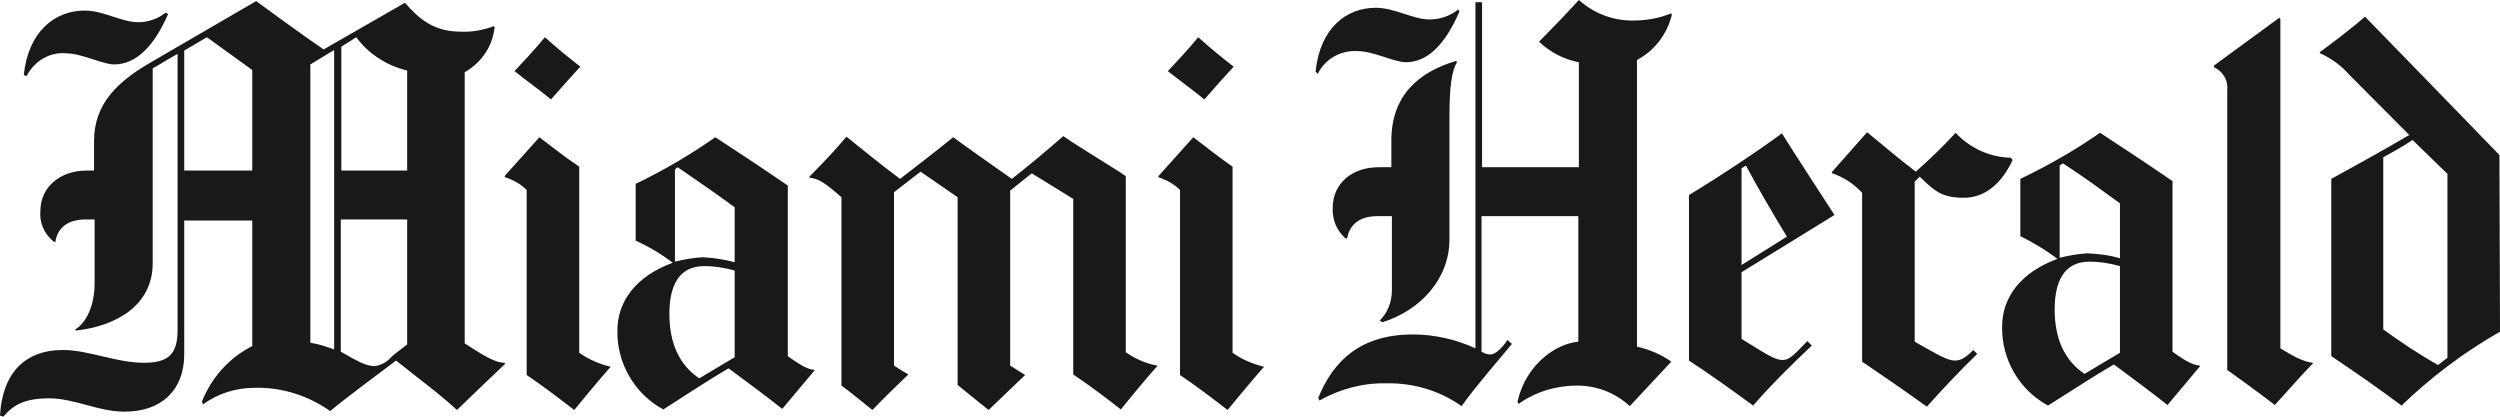 <svg xmlns="http://www.w3.org/2000/svg" fill="none" viewBox="0 0 120 20" height="20" width="120">
<g clip-path="url(#clip0_3385_3195)">
<path fill="#1A1919" d="M111.024 17.44C110.493 17.973 109.829 18.747 109.192 19.44C108.289 18.747 107.439 18.133 106.908 17.76V4.32C106.961 3.867 106.696 3.413 106.271 3.227V3.147L109.405 0.853L109.458 0.907V16.72C110.201 17.173 110.52 17.333 110.998 17.413L111.024 17.44ZM96.605 7.68C96.101 8.773 95.304 9.493 94.268 9.493C93.233 9.493 92.888 9.2 92.144 8.48L91.905 8.72V16.4C93.073 17.067 93.498 17.307 93.844 17.307C94.136 17.307 94.375 17.147 94.72 16.8L94.906 16.987C94.003 17.867 93.18 18.747 92.489 19.52C91.454 18.773 90.445 18.08 89.382 17.36V9.253C88.984 8.827 88.506 8.507 87.948 8.32L87.922 8.267L89.621 6.347C90.471 7.04 91.082 7.573 91.958 8.24C92.702 7.573 93.233 7.067 93.87 6.373C94.561 7.12 95.516 7.547 96.526 7.573L96.605 7.68ZM70.051 0.56C69.387 2.08 68.564 2.987 67.475 2.987C66.944 2.987 65.908 2.453 65.165 2.453C64.368 2.4 63.598 2.827 63.253 3.547L63.147 3.44C63.359 1.36 64.607 0.373 66.041 0.373C66.944 0.373 67.82 0.933 68.617 0.933C69.121 0.933 69.599 0.773 69.998 0.453L70.051 0.56ZM80.248 0.72C80.009 1.653 79.424 2.427 78.575 2.88V16.64C79.159 16.773 79.743 17.013 80.221 17.36L78.23 19.493C77.539 18.853 76.636 18.507 75.707 18.507C74.698 18.507 73.715 18.8 72.892 19.387L72.839 19.28C73.237 17.52 74.645 16.507 75.76 16.4V10.373H71.113V16.88C71.246 16.96 71.378 17.013 71.538 17.013C71.803 17.013 72.122 16.667 72.361 16.32L72.573 16.507C71.963 17.253 70.9 18.453 70.157 19.493C69.095 18.747 67.847 18.373 66.546 18.4C65.43 18.373 64.315 18.667 63.332 19.227L63.279 19.093C64.023 17.253 65.377 16.053 67.82 16.053C68.856 16.053 69.891 16.293 70.821 16.72V0.107H71.139V8.027H75.786V2.987C75.07 2.853 74.406 2.507 73.874 2C74.485 1.387 75.229 0.613 75.786 0C76.503 0.64 77.406 0.987 78.362 0.987C79 0.987 79.637 0.88 80.221 0.64L80.248 0.72Z"></path>
<path fill="#1A1919" d="M69.945 2.96C69.679 3.44 69.573 4.107 69.573 5.68V11.493C69.573 13.36 68.219 14.88 66.36 15.467L66.227 15.387C66.625 14.987 66.811 14.48 66.811 13.92V10.373H66.147C65.138 10.373 64.766 10.88 64.66 11.44H64.581C64.156 11.067 63.943 10.533 63.97 9.973C63.97 8.827 64.873 8.027 66.174 8.027H66.785V6.747C66.785 4.587 68.086 3.467 69.865 2.933L69.945 2.96ZM117.477 17.173V8.347L115.804 6.72C115.247 7.093 114.822 7.307 114.397 7.547V15.813C115.247 16.427 116.123 17.013 117.026 17.52L117.477 17.173ZM120 15.92C118.274 16.907 116.681 18.107 115.273 19.467C114.211 18.667 112.936 17.787 111.901 17.093V8.587C113.016 7.973 114.238 7.307 115.645 6.48L112.751 3.573C112.379 3.147 111.901 2.8 111.37 2.56L111.343 2.507C112.22 1.867 112.936 1.307 113.521 0.8C114.636 1.947 117.132 4.507 119.973 7.44L120 15.92ZM101.757 16.933V12.773C101.279 12.64 100.801 12.56 100.297 12.56C99.049 12.56 98.624 13.547 98.624 14.853C98.624 16.267 99.102 17.307 100.058 17.947L101.757 16.933ZM101.757 12.4V9.76C100.801 9.067 100.164 8.587 99.022 7.84L98.863 7.947V12.373C99.287 12.267 99.739 12.187 100.19 12.16C100.721 12.187 101.252 12.24 101.757 12.4ZM105.607 17.573L104.041 19.44C103.191 18.773 102.554 18.293 101.465 17.493C100.376 18.133 99.792 18.533 98.305 19.467C96.924 18.72 96.074 17.253 96.101 15.68C96.101 14.267 97.004 13.067 98.756 12.427C98.199 12 97.615 11.653 96.977 11.333V8.587C98.305 7.947 99.58 7.227 100.801 6.373C101.969 7.147 102.846 7.707 104.28 8.693V16.88C104.97 17.387 105.289 17.52 105.581 17.547L105.607 17.573ZM85.771 11.36C85.107 10.267 84.311 8.907 83.806 7.947L83.594 8.08V12.72L85.771 11.36ZM88.055 10.32L83.594 13.067V16.267C84.762 16.987 85.187 17.28 85.559 17.28C85.93 17.28 86.169 16.96 86.754 16.373L86.966 16.587C86.01 17.493 85.054 18.427 84.151 19.467C83.169 18.747 82.054 17.947 81.071 17.307V9.36C82.372 8.587 84.497 7.173 85.532 6.4C86.249 7.547 87.072 8.8 88.055 10.32ZM59.217 3.2C58.818 3.627 58.394 4.107 57.809 4.773C57.331 4.373 56.694 3.92 56.057 3.413C56.508 2.933 56.986 2.427 57.517 1.787C58.048 2.267 58.632 2.747 59.217 3.2ZM60.677 17.6C60.677 17.6 60.013 18.347 58.925 19.68C58.234 19.147 57.358 18.48 56.641 18V9.12C56.349 8.827 56.004 8.64 55.605 8.507V8.453L57.278 6.587C57.942 7.093 58.473 7.52 59.163 8V16.933C59.615 17.253 60.12 17.467 60.651 17.6H60.677ZM55.552 17.573C55.552 17.573 55.048 18.107 53.8 19.653C53.056 19.067 52.339 18.533 51.516 17.973V9.547L49.524 8.32L48.489 9.147V17.547L49.206 18C48.754 18.427 47.878 19.28 47.453 19.68C46.816 19.173 45.966 18.48 45.966 18.48V9.467L44.187 8.24L42.912 9.227V17.547C43.151 17.707 43.364 17.84 43.603 17.973C43.018 18.533 42.408 19.12 41.877 19.68C41.345 19.253 40.761 18.773 40.389 18.507V9.467C39.566 8.747 39.301 8.587 38.876 8.533L38.849 8.48C39.46 7.867 40.097 7.2 40.629 6.56C41.425 7.2 42.275 7.893 43.204 8.587C43.948 8 44.771 7.387 45.754 6.587C46.55 7.173 47.665 7.947 48.568 8.587C49.418 7.92 50.215 7.253 51.038 6.533C51.755 7.04 53.375 8 54.038 8.453V16.907C54.49 17.227 54.995 17.44 55.526 17.547L55.552 17.573ZM27.856 3.2C27.457 3.627 27.032 4.107 26.448 4.773C25.97 4.373 25.333 3.92 24.696 3.413C25.147 2.933 25.625 2.427 26.156 1.787C26.687 2.267 27.271 2.747 27.856 3.2ZM29.316 17.6C29.316 17.6 28.652 18.347 27.564 19.68C26.873 19.147 25.997 18.48 25.28 18V9.12C24.988 8.827 24.643 8.64 24.244 8.507L24.218 8.453L25.891 6.587C26.555 7.093 27.086 7.52 27.803 8V16.933C28.254 17.253 28.759 17.467 29.29 17.6H29.316ZM8.073 0.667C7.409 2.187 6.559 3.093 5.47 3.093C4.939 3.093 3.904 2.56 3.187 2.56C2.39 2.48 1.646 2.933 1.275 3.653L1.142 3.6C1.354 1.52 2.629 0.507 4.063 0.507C4.966 0.507 5.842 1.067 6.639 1.067C7.117 1.067 7.568 0.907 7.94 0.613L8.073 0.667ZM35.264 17.147V12.987C34.786 12.853 34.309 12.773 33.804 12.773C32.556 12.773 32.131 13.76 32.131 15.067C32.131 16.48 32.609 17.52 33.565 18.16L35.264 17.147ZM35.264 12.587V9.947C34.309 9.253 33.618 8.773 32.529 8.027L32.397 8.133V12.56C32.821 12.453 33.273 12.373 33.724 12.347C34.255 12.373 34.76 12.453 35.264 12.587ZM39.115 17.76L37.548 19.627C36.698 18.96 36.061 18.48 34.972 17.68C33.884 18.32 33.299 18.72 31.839 19.653C30.458 18.907 29.608 17.44 29.635 15.867C29.635 14.453 30.538 13.253 32.29 12.613C31.733 12.187 31.148 11.84 30.511 11.547V8.827C31.839 8.187 33.114 7.44 34.335 6.587C35.503 7.36 36.38 7.92 37.814 8.907V17.093C38.504 17.6 38.823 17.733 39.115 17.76ZM19.544 16.533V10.533H16.358V16.88C17.154 17.333 17.553 17.573 18.004 17.573C18.296 17.52 18.562 17.387 18.747 17.173C18.747 17.147 19.252 16.747 19.544 16.533ZM12.109 8.187V3.36C12.109 3.36 10.675 2.32 9.931 1.787L8.843 2.427V8.187H12.109ZM16.039 16.773V2.4L14.897 3.093V16.453C15.295 16.507 15.667 16.64 16.039 16.773ZM19.544 8.187V3.387C18.562 3.147 17.685 2.587 17.101 1.787L16.384 2.24V8.187H19.544ZM24.244 17.467C24.244 17.467 22.837 18.8 21.934 19.68C21.137 18.933 19.969 18.08 19.013 17.307C18.27 17.867 16.464 19.2 15.853 19.733C14.791 18.987 13.543 18.587 12.242 18.613C11.339 18.613 10.463 18.88 9.746 19.413L9.692 19.28C10.144 18.133 10.994 17.173 12.109 16.613V10.587H8.843V17.013C8.843 18.72 7.754 19.76 5.975 19.76C4.727 19.76 3.558 19.12 2.363 19.12C1.168 19.12 0.637 19.44 0.159 20L0 19.947C0.106 18 1.115 16.8 3.027 16.8C4.249 16.8 5.576 17.413 6.904 17.413C8.073 17.413 8.524 17.013 8.524 15.84V2.587C7.94 2.907 7.727 3.067 7.329 3.28V12.64C7.329 14.64 5.603 15.653 3.638 15.867L3.611 15.813C4.143 15.493 4.541 14.667 4.541 13.6V10.533H4.116C3.107 10.533 2.735 11.067 2.655 11.627L2.576 11.6C2.124 11.227 1.885 10.693 1.938 10.133C1.938 8.987 2.868 8.187 4.169 8.187H4.514V6.773C4.514 4.987 5.63 3.92 7.249 2.987L12.295 0.053C13.277 0.773 14.525 1.68 15.534 2.373L19.438 0.133C20.128 0.933 20.845 1.52 22.12 1.52C22.678 1.547 23.209 1.44 23.713 1.253L23.74 1.333C23.634 2.24 23.102 3.013 22.306 3.467V16.48C23.129 17.013 23.74 17.413 24.218 17.413L24.244 17.467Z"></path>
</g>
<defs>
<clipPath id="clip0_3385_3195">
<rect fill="white" height="20" width="120"></rect>
</clipPath>
</defs>
</svg>
